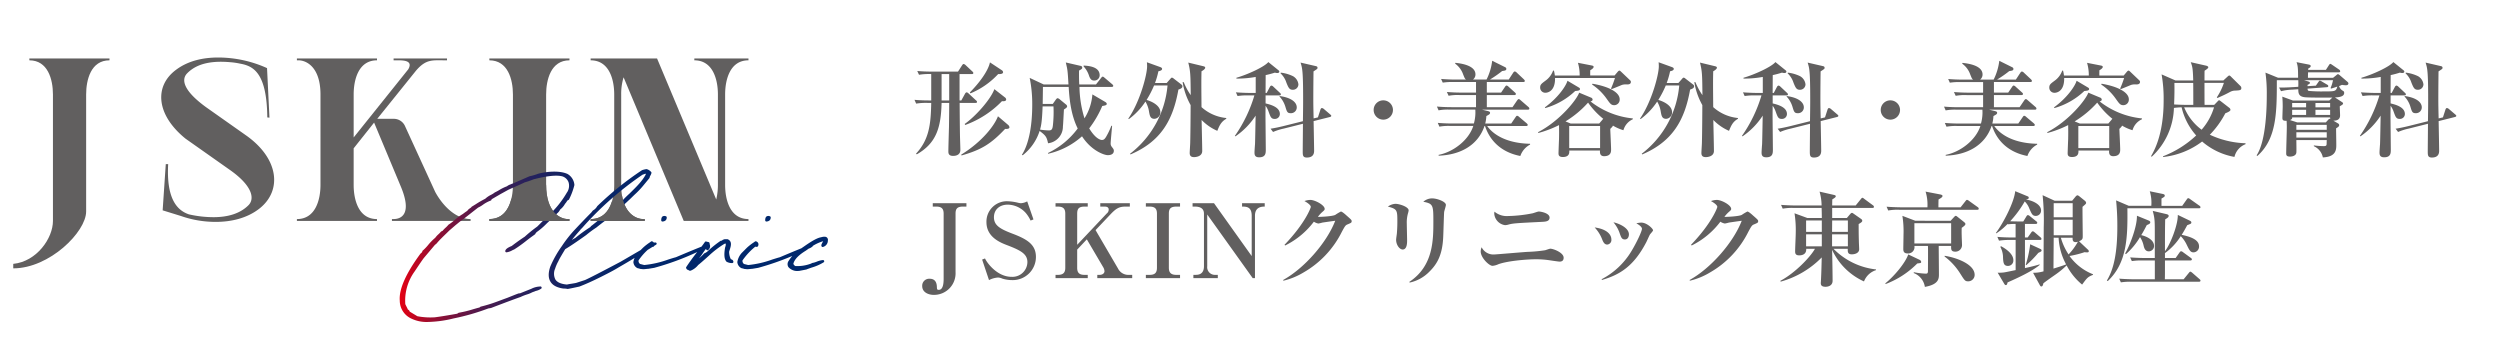 <svg xmlns="http://www.w3.org/2000/svg" xmlns:xlink="http://www.w3.org/1999/xlink" width="755" height="108" viewBox="0 0 755 108">
  <defs>
    <linearGradient id="linear-gradient" y1="0.5" x2="1" y2="0.5" gradientUnits="objectBoundingBox">
      <stop offset="0" stop-color="#e60012"/>
      <stop offset="0.03" stop-color="#c6051e"/>
      <stop offset="0.074" stop-color="#9c0c2e"/>
      <stop offset="0.124" stop-color="#77133d"/>
      <stop offset="0.178" stop-color="#56184a"/>
      <stop offset="0.238" stop-color="#3b1d54"/>
      <stop offset="0.306" stop-color="#25215d"/>
      <stop offset="0.385" stop-color="#142463"/>
      <stop offset="0.482" stop-color="#082668"/>
      <stop offset="0.62" stop-color="#01276b"/>
      <stop offset="1" stop-color="#00286c"/>
    </linearGradient>
  </defs>
  <g id="logo_header" transform="translate(-1123 -628)">
    <rect id="長方形_9" data-name="長方形 9" width="755" height="108" transform="translate(1123 628)" fill="#fff" opacity="0"/>
    <path id="パス_1053" data-name="パス 1053" d="M20.057-14.229c0-.217-.124-.31-.31-.465l-2.232-2.077a.985.985,0,0,0-.589-.341c-.186,0-.372.217-.465.372l-1.147,2.077h-.527V-22.63h3.689c.217,0,.465-.031.465-.31,0-.186-.093-.31-.31-.5l-2.046-1.922a1.135,1.135,0,0,0-.558-.31c-.217,0-.372.248-.465.372l-1.24,1.922H6.448c-.341,0-2.542,0-4.433-.186l.527,1.147a18.7,18.7,0,0,1,3.689-.217v7.967h-.62c-.341,0-2.542,0-4.433-.186l.5,1.147a18.438,18.438,0,0,1,3.379-.217H6.231C6.107-7.564,5.642-2.883,1.643,1.4l.217.217c5.952-3.379,7.316-8.153,7.5-15.531h2.294v.155c0,2.2-.031,4.712-.062,7.068-.031,1.054-.186,6.231-.186,7.409,0,.434,0,1.364,1.395,1.364.372,0,2.232,0,2.232-1.829,0-.62-.124-3.813-.124-4.526-.031-1.364-.093-8.091-.093-9.641h4.774C19.809-13.919,20.057-13.95,20.057-14.229Zm-8.4-.434H9.362V-22.63h2.294Zm16.275-8.525a.783.783,0,0,0-.31-.558l-3.658-2.418c-.589,2.852-3.689,6.7-6.076,9.083l.186.279a23.871,23.871,0,0,0,8.37-5.828C26.97-22.6,27.931-22.63,27.931-23.188Zm.93,8.277a.809.809,0,0,0-.341-.651L25.3-18.073C24.18-15,19.685-9.92,16.337-7.564l.155.31a29.3,29.3,0,0,0,11.1-7.192C28.768-14.322,28.861-14.787,28.861-14.911Zm.992,8.339a1.077,1.077,0,0,0-.372-.682l-3.1-2.635c-.992,2.7-4.681,7.626-11.1,11.594l.093.248c6.138-1.736,8.99-3.6,13.175-8.029C28.954-6.045,29.853-6.014,29.853-6.572ZM57.1-22.258c0-2.635-3.379-2.852-4.836-2.945l-.031.248a7.517,7.517,0,0,1,1.705,2.976c.31.775.651,1.3,1.457,1.3A1.6,1.6,0,0,0,57.1-22.258ZM61.38.527c0-.4-.155-.589-.682-1.271a1.531,1.531,0,0,1-.279-.961c0-.589.372-4.433.434-5.27l-.217-.062a21.783,21.783,0,0,1-1.519,3.224c-.434.744-.744,1.085-1.333,1.085-.434,0-1.953-.372-3.844-3.5a30.771,30.771,0,0,0,3.937-6.758c.9-.155,1.364-.248,1.364-.651,0-.279-.31-.5-.527-.62L54.9-16.492a15.606,15.606,0,0,1-2.387,7.223A33.716,33.716,0,0,1,51-18.755h9.734c.186,0,.465-.031.465-.341,0-.186-.155-.31-.31-.465L58.59-21.514c-.155-.124-.372-.341-.558-.341s-.31.155-.5.4L55.986-19.5H50.933c-.031-.713-.093-1.612-.062-4.185.868-.5.961-.558.961-.9,0-.4-.341-.5-.651-.558l-4.309-.992c.527,2.232.558,2.325.806,6.634h-7.5L35.96-21.483a39.116,39.116,0,0,1,.775,8.184c0,5.952-.93,11.687-3.131,15.066l.248.124a15.28,15.28,0,0,0,5.115-7.347c1.8,1.364,2.139,1.767,2.542,3.72a4.993,4.993,0,0,0,2.635-1.116A5.033,5.033,0,0,0,46-6.82c.093-.713.248-4.309.31-5.115.868-.527.961-.744.961-.93A.745.745,0,0,0,47-13.392L45.043-15a1.33,1.33,0,0,0-.651-.341c-.186,0-.4.248-.558.465l-.9,1.271H39.9c0-.744.062-4.34.062-5.146H47.74c.248,4.309.806,8.649,2.728,12.555a24.144,24.144,0,0,1-8.99,7.409l.062.217a22.98,22.98,0,0,0,10.23-5.27c2.821,4.371,6.727,5.7,7.781,5.7C59.83,1.86,61.38,1.86,61.38.527ZM43.152-12.865A36.415,36.415,0,0,1,43-7.378c-.124,1.426-.4,1.767-1.271,1.767a21.974,21.974,0,0,1-2.635-.248c.341-1.24.589-2.294.775-7.006ZM95.325-9.114v-.248a13.093,13.093,0,0,1-7.471-3.286c-.062-7.657-.062-7.843,0-10.819.5-.279,1.116-.713,1.116-1.085,0-.279-.279-.372-.5-.434L83.855-26.1c.682,2.666.682,3.844.744,9.827a19.66,19.66,0,0,1-2.108-3.906l-.341-.031a20.811,20.811,0,0,0,2.418,6.944c0,.9-.031,7.781-.124,11.377,0,.434-.155,2.6-.155,3.1,0,.9.465,1.24,1.333,1.24.465,0,2.449-.155,2.449-1.86,0-1.333-.155-7.874-.186-9.362a14.89,14.89,0,0,0,4.743,3.286C93.217-6.944,93.744-8.246,95.325-9.114ZM82.088-18.941c0-.279-.124-.4-.372-.589L79.422-21.3a.832.832,0,0,0-.5-.248c-.155,0-.248.093-.434.31l-1.147,1.3H73.811a23.843,23.843,0,0,0,1.023-3.534c.558-.124,1.116-.279,1.116-.744,0-.279-.31-.434-.558-.527L71.362-26.2c.031.341.062.713.062,1.24,0,2.48-2.108,10.6-5.673,15.779l.155.155a20.5,20.5,0,0,0,5.022-5.3,8.318,8.318,0,0,1,1.054,2.883c.248,1.426.4,2.325,1.674,2.325a1.924,1.924,0,0,0,1.767-2.015c0-1.767-2.046-3.069-4.154-3.689a30.754,30.754,0,0,0,2.263-4.371h4.061A29.165,29.165,0,0,1,66.278,1.426l.124.217C75.733-2.325,79.267-8.9,80.879-17.949,81.406-18.135,82.088-18.352,82.088-18.941Zm34.534,6.386c0-1.612-1.736-2.976-5.177-3.441l-.031.155a7.825,7.825,0,0,1,1.767,3.069c.434,1.457.589,1.953,1.55,1.953A1.751,1.751,0,0,0,116.622-12.555Zm-4.8-3.968c0-.186-.186-.341-.31-.465l-1.953-1.829a1.094,1.094,0,0,0-.558-.341c-.217,0-.4.217-.5.4l-.961,1.829H107.2l.031-5.394a26.627,26.627,0,0,0,2.79-.744,2.665,2.665,0,0,0,.744.124c.434,0,.589-.248.589-.434a.528.528,0,0,0-.248-.4l-3.069-2.48c-1.178,1.457-6.293,3.782-9.641,4.743v.248a31.053,31.053,0,0,0,5.828-.5v4.836h-1.581c-.341,0-2.542-.031-4.4-.186l.5,1.116a18.982,18.982,0,0,1,3.348-.186h1.736a42.211,42.211,0,0,1-5.89,12.214l.155.155a22.139,22.139,0,0,0,6.107-6.262c-.031,1.24-.124,7.285-.186,8.649-.031.341-.155,2.077-.155,2.449,0,.651.062,1.488,1.395,1.488,2.015,0,2.015-1.3,2.015-2.356,0-.62-.093-9.114-.093-10.695,0-.372.031-2.108.031-2.511a6.722,6.722,0,0,1,.93,1.829c.589,1.612.775,2.139,1.829,2.139a1.483,1.483,0,0,0,1.55-1.488c0-2.139-2.945-2.852-4.309-3.193v-2.418h4.154C111.569-16.182,111.817-16.244,111.817-16.523Zm5.3-2.976a3.241,3.241,0,0,0-1.612-2.48,11.612,11.612,0,0,0-3.72-1.085l-.062.217a6.58,6.58,0,0,1,1.767,2.821c.62,1.519.9,2.139,1.922,2.139A1.657,1.657,0,0,0,117.118-19.5Zm9.92,9.486c0-.186-.155-.279-.4-.5l-1.922-1.643a1.16,1.16,0,0,0-.5-.217c-.248,0-.4.31-.465.527l-.744,2.294-1.3.31c-.062-2.7-.093-4-.093-5.828,0-.279,0-3.317.062-8.37,1.147-.744,1.209-.775,1.209-1.085,0-.372-.279-.465-.589-.527L117.769-26.1c.527,1.7.775,2.449.775,11.222,0,2.17-.031,4.309-.062,6.479l-5.456,1.364c-1.333.341-3.007.713-4.309.9l.744.992a17,17,0,0,1,3.224-1.023l5.8-1.457c0,1.7-.062,7.13-.062,8.308,0,1.147,0,1.891,1.24,1.891,1.922,0,2.2-1.178,2.2-2.046,0-.806-.124-7.471-.155-8.959l4.929-1.24C126.914-9.734,127.038-9.858,127.038-10.013Zm18.631-1.767a2.911,2.911,0,0,0-2.914-2.914,2.891,2.891,0,0,0-2.914,2.914,2.911,2.911,0,0,0,2.914,2.914A2.911,2.911,0,0,0,145.669-11.78ZM187.085-1.333v-.248c-7.533-.155-11.346-3.069-12.958-5.363h11.749c.186,0,.5-.031.5-.341,0-.186-.217-.372-.341-.5L183.768-9.7a1.183,1.183,0,0,0-.589-.341c-.186,0-.31.186-.465.4l-1.333,1.953h-7.843a11.409,11.409,0,0,0,.341-2.263c.806-.434,1.116-.589,1.116-.992,0-.248-.155-.372-.62-.5l-1.8-.434H186.4c.155,0,.465-.031.465-.341a.724.724,0,0,0-.31-.5l-2.325-2.015c-.186-.155-.372-.341-.558-.341s-.341.186-.5.4l-1.4,2.046h-7.75v-3.658h8.308c.155,0,.465-.031.465-.341,0-.217-.186-.341-.31-.465l-1.953-1.767a1.006,1.006,0,0,0-.558-.31c-.186,0-.31.186-.465.4l-1.178,1.736h-4.309v-3.193h10.974c.186,0,.5-.031.5-.341,0-.186-.217-.4-.31-.5l-2.139-2.015a1.032,1.032,0,0,0-.589-.341c-.155,0-.372.217-.465.372l-1.364,2.077h-5.673a35.007,35.007,0,0,0,3.689-2.573c.837-.124,1.271-.155,1.271-.682a.622.622,0,0,0-.4-.5l-3.875-1.922a17.189,17.189,0,0,1-1.705,5.673h-4.092a1.918,1.918,0,0,0,.744-1.55c0-2.821-4.65-3.348-6.076-3.5l-.062.248a6.706,6.706,0,0,1,2.418,3.255c.465,1.147.5,1.271.868,1.55H164.61c-1.457,0-2.945-.062-4.4-.186l.5,1.116a18.784,18.784,0,0,1,3.348-.186h6.7v3.193h-4.371c-1.488,0-2.976-.062-4.433-.186l.527,1.147a14.612,14.612,0,0,1,3.348-.217h4.929v3.658h-7.409c-1.457,0-2.945-.062-4.4-.186l.5,1.147a14.822,14.822,0,0,1,3.348-.217h7.75a12.516,12.516,0,0,1-.434,4.185h-6.51c-1.457,0-2.945-.062-4.4-.186l.5,1.147a14.822,14.822,0,0,1,3.348-.217h6.882C168.578-2.7,163.928.9,159.464,1.767v.248c6.355-.217,11.811-2.976,13.857-8.959h.155c1.612,4.867,5.363,8.029,10.664,9.052A6.148,6.148,0,0,1,187.085-1.333ZM208.227-.279H198.9V-6.944h9.331Zm9.889-8.711v-.248a24.607,24.607,0,0,1-12.8-5.146c.248-.031.651-.155.651-.558a.7.7,0,0,0-.5-.589L201.9-17.019c-.62,1.984-5.766,8.494-12.4,11.935l.062.248a32.033,32.033,0,0,0,6.262-2.387c.031,2.015.031,2.356,0,4.216-.031.651-.155,3.937-.155,4.247,0,.434,0,1.178,1.3,1.178,2.046,0,1.984-1.333,1.953-1.953H208.2c-.031.5-.124,1.705,1.24,1.705,2.108,0,2.108-1.426,2.108-2.015,0-.868-.217-5.239-.248-6.231.434-.434.713-.682.806-.992a13.85,13.85,0,0,0,3.162,1.395A5.192,5.192,0,0,1,218.116-8.99Zm-8.928-.124a1.4,1.4,0,0,0-.279.31l-.961,1.116h-8.587l-1.581-.651a30.185,30.185,0,0,0,6.82-5.673A23.465,23.465,0,0,0,209.188-9.114Zm4.96-5.89c0-2.17-3.441-3.906-8.246-4.712l-.093.248a16.735,16.735,0,0,1,4.5,4.433c.992,1.395,1.3,1.8,2.2,1.8A1.668,1.668,0,0,0,214.148-15Zm3.379-5.27a.653.653,0,0,0-.155-.4l-2.728-2.6c-.341-.31-.4-.4-.62-.4-.124,0-.341.186-.465.341L212.6-22.2h-7.347c-.031-.31,0-1.364,0-1.581.248-.155,1.023-.589,1.023-1.023,0-.248-.217-.341-.465-.4l-4.278-.837a13.207,13.207,0,0,1,.527,3.844h-7.5a10.036,10.036,0,0,0-.279-1.488h-.248a6.324,6.324,0,0,1-2.325,3.069c-1.209.9-1.581,1.178-1.581,2.046a1.552,1.552,0,0,0,1.612,1.581c.124,0,2.976,0,2.883-4.464h18.1a30.71,30.71,0,0,1-1.178,3.162l.155.217c1.674-.682,2.232-.9,3.1-1.271a4.066,4.066,0,0,1,1.581-.155C216.69-19.5,217.527-19.5,217.527-20.274Zm-15.376,2.139c0-.155-.093-.279-.279-.4l-3.5-2.077c-.341,1.364-2.666,5.022-6.82,8.029l.124.217a21.689,21.689,0,0,0,9.021-5.146C201.686-17.608,202.151-17.67,202.151-18.135ZM249.86-9.114v-.248a13.093,13.093,0,0,1-7.471-3.286c-.062-7.657-.062-7.843,0-10.819.5-.279,1.116-.713,1.116-1.085,0-.279-.279-.372-.5-.434L238.39-26.1c.682,2.666.682,3.844.744,9.827a19.659,19.659,0,0,1-2.108-3.906l-.341-.031a20.811,20.811,0,0,0,2.418,6.944c0,.9-.031,7.781-.124,11.377,0,.434-.155,2.6-.155,3.1,0,.9.465,1.24,1.333,1.24.465,0,2.449-.155,2.449-1.86,0-1.333-.155-7.874-.186-9.362a14.89,14.89,0,0,0,4.743,3.286C247.752-6.944,248.279-8.246,249.86-9.114Zm-13.237-9.827c0-.279-.124-.4-.372-.589L233.957-21.3a.832.832,0,0,0-.5-.248c-.155,0-.248.093-.434.31l-1.147,1.3h-3.534a23.842,23.842,0,0,0,1.023-3.534c.558-.124,1.116-.279,1.116-.744,0-.279-.31-.434-.558-.527L225.9-26.2c.031.341.062.713.062,1.24,0,2.48-2.108,10.6-5.673,15.779l.155.155a20.5,20.5,0,0,0,5.022-5.3,8.318,8.318,0,0,1,1.054,2.883c.248,1.426.4,2.325,1.674,2.325a1.924,1.924,0,0,0,1.767-2.015c0-1.767-2.046-3.069-4.154-3.689a30.755,30.755,0,0,0,2.263-4.371h4.061A29.164,29.164,0,0,1,220.813,1.426l.124.217C230.268-2.325,233.8-8.9,235.414-17.949,235.941-18.135,236.623-18.352,236.623-18.941Zm33.139,6.386c0-1.612-1.736-2.976-5.177-3.441l-.031.155a7.824,7.824,0,0,1,1.767,3.069c.434,1.457.589,1.953,1.55,1.953A1.751,1.751,0,0,0,269.762-12.555Zm-4.8-3.968c0-.186-.186-.341-.31-.465l-1.953-1.829a1.094,1.094,0,0,0-.558-.341c-.217,0-.4.217-.5.4l-.961,1.829h-.341l.031-5.394a26.628,26.628,0,0,0,2.79-.744,2.665,2.665,0,0,0,.744.124c.434,0,.589-.248.589-.434a.528.528,0,0,0-.248-.4l-3.069-2.48c-1.178,1.457-6.293,3.782-9.641,4.743v.248a31.053,31.053,0,0,0,5.828-.5v4.836h-1.581c-.341,0-2.542-.031-4.4-.186l.5,1.116a18.982,18.982,0,0,1,3.348-.186h1.736a42.211,42.211,0,0,1-5.89,12.214l.155.155a22.139,22.139,0,0,0,6.107-6.262c-.031,1.24-.124,7.285-.186,8.649-.031.341-.155,2.077-.155,2.449,0,.651.062,1.488,1.4,1.488,2.015,0,2.015-1.3,2.015-2.356,0-.62-.093-9.114-.093-10.695,0-.372.031-2.108.031-2.511a6.724,6.724,0,0,1,.93,1.829c.589,1.612.775,2.139,1.829,2.139a1.483,1.483,0,0,0,1.55-1.488c0-2.139-2.945-2.852-4.309-3.193v-2.418h4.154C264.709-16.182,264.957-16.244,264.957-16.523Zm5.3-2.976a3.241,3.241,0,0,0-1.612-2.48,11.612,11.612,0,0,0-3.72-1.085l-.062.217a6.579,6.579,0,0,1,1.767,2.821c.62,1.519.9,2.139,1.922,2.139A1.657,1.657,0,0,0,270.258-19.5Zm9.92,9.486c0-.186-.155-.279-.4-.5l-1.922-1.643a1.16,1.16,0,0,0-.5-.217c-.248,0-.4.31-.465.527l-.744,2.294-1.3.31c-.062-2.7-.093-4-.093-5.828,0-.279,0-3.317.062-8.37,1.147-.744,1.209-.775,1.209-1.085,0-.372-.279-.465-.589-.527L270.909-26.1c.527,1.7.775,2.449.775,11.222,0,2.17-.031,4.309-.062,6.479l-5.456,1.364c-1.333.341-3.007.713-4.309.9l.744.992a17,17,0,0,1,3.224-1.023l5.8-1.457c0,1.7-.062,7.13-.062,8.308,0,1.147,0,1.891,1.24,1.891,1.922,0,2.2-1.178,2.2-2.046,0-.806-.124-7.471-.155-8.959l4.929-1.24C280.054-9.734,280.178-9.858,280.178-10.013Zm18.631-1.767a2.911,2.911,0,0,0-2.914-2.914,2.891,2.891,0,0,0-2.914,2.914,2.911,2.911,0,0,0,2.914,2.914A2.911,2.911,0,0,0,298.809-11.78ZM340.225-1.333v-.248c-7.533-.155-11.346-3.069-12.958-5.363h11.749c.186,0,.5-.031.5-.341,0-.186-.217-.372-.341-.5L336.908-9.7a1.183,1.183,0,0,0-.589-.341c-.186,0-.31.186-.465.4l-1.333,1.953h-7.843a11.408,11.408,0,0,0,.341-2.263c.806-.434,1.116-.589,1.116-.992,0-.248-.155-.372-.62-.5l-1.8-.434h13.826c.155,0,.465-.031.465-.341a.724.724,0,0,0-.31-.5l-2.325-2.015c-.186-.155-.372-.341-.558-.341s-.341.186-.5.4l-1.395,2.046h-7.75v-3.658h8.308c.155,0,.465-.031.465-.341,0-.217-.186-.341-.31-.465l-1.953-1.767a1.006,1.006,0,0,0-.558-.31c-.186,0-.31.186-.465.4l-1.178,1.736h-4.309v-3.193h10.974c.186,0,.5-.031.5-.341,0-.186-.217-.4-.31-.5L336.2-23.064a1.032,1.032,0,0,0-.589-.341c-.155,0-.372.217-.465.372l-1.364,2.077H328.1a35.008,35.008,0,0,0,3.689-2.573c.837-.124,1.271-.155,1.271-.682a.622.622,0,0,0-.4-.5l-3.875-1.922a17.189,17.189,0,0,1-1.705,5.673h-4.092a1.918,1.918,0,0,0,.744-1.55c0-2.821-4.65-3.348-6.076-3.5l-.062.248a6.706,6.706,0,0,1,2.418,3.255c.465,1.147.5,1.271.868,1.55H317.75c-1.457,0-2.945-.062-4.4-.186l.5,1.116a18.784,18.784,0,0,1,3.348-.186h6.7v3.193h-4.371c-1.488,0-2.976-.062-4.433-.186l.527,1.147a14.612,14.612,0,0,1,3.348-.217h4.929v3.658h-7.409c-1.457,0-2.945-.062-4.4-.186l.5,1.147a14.822,14.822,0,0,1,3.348-.217h7.75a12.517,12.517,0,0,1-.434,4.185h-6.51c-1.457,0-2.945-.062-4.4-.186l.5,1.147a14.822,14.822,0,0,1,3.348-.217h6.882C321.718-2.7,317.068.9,312.6,1.767v.248c6.355-.217,11.811-2.976,13.857-8.959h.155c1.612,4.867,5.363,8.029,10.664,9.052A6.148,6.148,0,0,1,340.225-1.333ZM361.987-.279h-9.331V-6.944h9.331Zm9.889-8.711v-.248a24.607,24.607,0,0,1-12.8-5.146c.248-.031.651-.155.651-.558a.7.7,0,0,0-.5-.589l-3.565-1.488c-.62,1.984-5.766,8.494-12.4,11.935l.062.248a32.033,32.033,0,0,0,6.262-2.387c.031,2.015.031,2.356,0,4.216-.031.651-.155,3.937-.155,4.247,0,.434,0,1.178,1.3,1.178,2.046,0,1.984-1.333,1.953-1.953h9.269c-.031.5-.124,1.705,1.24,1.705C365.3,2.17,365.3.744,365.3.155c0-.868-.217-5.239-.248-6.231.434-.434.713-.682.806-.992a13.85,13.85,0,0,0,3.162,1.395A5.192,5.192,0,0,1,371.876-8.99Zm-8.928-.124a1.4,1.4,0,0,0-.279.31l-.961,1.116h-8.587l-1.581-.651a30.185,30.185,0,0,0,6.82-5.673A23.465,23.465,0,0,0,362.948-9.114Zm4.96-5.89c0-2.17-3.441-3.906-8.246-4.712l-.093.248a16.735,16.735,0,0,1,4.495,4.433c.992,1.395,1.3,1.8,2.2,1.8A1.668,1.668,0,0,0,367.908-15Zm3.379-5.27a.653.653,0,0,0-.155-.4l-2.728-2.6c-.341-.31-.4-.4-.62-.4-.124,0-.341.186-.465.341l-.961,1.147h-7.347c-.031-.31,0-1.364,0-1.581.248-.155,1.023-.589,1.023-1.023,0-.248-.217-.341-.465-.4l-4.278-.837a13.207,13.207,0,0,1,.527,3.844h-7.5a10.032,10.032,0,0,0-.279-1.488h-.248a6.324,6.324,0,0,1-2.325,3.069c-1.209.9-1.581,1.178-1.581,2.046a1.552,1.552,0,0,0,1.612,1.581c.124,0,2.976,0,2.883-4.464h18.1A30.71,30.71,0,0,1,365.3-18.29l.155.217c1.674-.682,2.232-.9,3.1-1.271a4.066,4.066,0,0,1,1.581-.155C370.45-19.5,371.287-19.5,371.287-20.274Zm-15.376,2.139c0-.155-.093-.279-.279-.4l-3.5-2.077c-.341,1.364-2.666,5.022-6.82,8.029l.124.217a21.689,21.689,0,0,0,9.021-5.146C355.446-17.608,355.911-17.67,355.911-18.135ZM403.155-1.457v-.279a27.551,27.551,0,0,1-10.788-2.573,27.319,27.319,0,0,0,4.681-6.479c.651-.248,1.55-.651,1.55-1.023a.842.842,0,0,0-.341-.62l-2.6-2.015c-.217-.155-.372-.279-.5-.279s-.279.186-.527.434l-.93.961h-2.914c-.031-.186-.031-4.991-.031-6.634h5.859a18.179,18.179,0,0,1-2.139,4.371l.186.186c1.922-.837,2.666-1.209,3.937-1.891a3.31,3.31,0,0,1,1.457-.341c1.271-.062,1.829-.093,1.829-.744a.84.84,0,0,0-.279-.651l-2.79-2.759c-.217-.217-.372-.4-.589-.4-.155,0-.31.155-.62.434l-1.147,1.054h-5.7c0-.992,0-2.728.031-2.945.558-.372,1.116-.713,1.116-1.054,0-.217-.372-.4-.651-.465l-4.65-1.054c.465,1.271.651,1.736.744,5.518h-5.363L377.8-22.537a42.063,42.063,0,0,1,.62,7.75c0,3.131-.186,10.943-3.813,16.957l.217.155a20.869,20.869,0,0,0,6.7-14.725,18.583,18.583,0,0,1,2.325-.186,19.233,19.233,0,0,0,4.4,8.494A30.885,30.885,0,0,1,378.231,2.2l.031.217a23.694,23.694,0,0,0,11.78-4.681,20.361,20.361,0,0,0,9.765,4.65A5.447,5.447,0,0,1,403.155-1.457ZM387.376-13.33h-1.984c-1.147,0-2.7-.062-3.813-.124.124-2.945.124-4.619.093-6.51h5.673C387.376-18.755,387.376-14.911,387.376-13.33Zm6.262.744a18.167,18.167,0,0,1-3.751,6.758,16,16,0,0,1-5.27-6.758Zm40.579-7.223c0-.217-.155-.372-.372-.558l-2.17-1.86c-.31-.248-.465-.372-.62-.372s-.279.124-.527.341l-.93.744H422c0-.4.031-1.643.031-1.643h9.238c.217,0,.465-.031.465-.341a.674.674,0,0,0-.341-.5l-2.046-1.4c-.248-.155-.434-.31-.558-.31-.186,0-.341.186-.465.4l-.9,1.4h-5.363c0-.155.031-.217.031-.4.31-.155.744-.4.744-.744,0-.31-.341-.4-.651-.465l-3.627-.713c.372,1.116.465,1.736.465,4.712h-6.045l-3.813-1.55a44.464,44.464,0,0,1,.4,6.758c0,2.728-.062,13.7-3.069,18.228l.217.186c5.859-5.177,5.89-13.144,5.89-22.878h6.479c.031.992.031,1.085,0,1.984l-1.4.093c-.217,0-2.635.186-4.4.124l.589,1.116a15.22,15.22,0,0,1,3.317-.465l1.891-.124c.031,1.116.031,2.232,2.077,2.418,1.24.124,6.6.124,8.215.093l-.093.093-.837.806H417.477l-3.224-1.178c.062.713.124,1.674.124,3.007,0,.465-.093,2.852-.093,3.41,0,.62.186.93,1.271.868.031.434.062,1.178.062,1.953,0,1.147-.186,6.7-.186,7.936,0,.465.124.93,1.147.93.775,0,1.8-.279,1.922-1.178.062-.465,0-3.193,0-3.813h9.176c0,.155-.031.9-.031,1.085,0,.682-.248.744-.992.744a24.219,24.219,0,0,1-2.883-.217l.031.248a4.71,4.71,0,0,1,2.7,3.379c4.061-.186,4.061-2.387,4.061-3.875,0-.682-.062-4.123-.062-4.9.9-.558.93-.713.93-.961,0-.31-.217-.465-.5-.62l-1.271-.744c1.147.031,2.046-.372,2.046-1.581,0-.4-.093-2.325-.093-2.759.992-.558.992-.651.992-.868,0-.186-.062-.217-.465-.5l-1.984-1.3c1.023-.062,2.79-.155,2.79-1.364,0-.465-.248-.589-.558-.744A2.5,2.5,0,0,1,431.4-19c.372-.155.527-.217.868-.372a7.968,7.968,0,0,0,1.178.124C433.752-19.251,434.217-19.344,434.217-19.809ZM428.7-10.292h-4.433v-1.55H428.7Zm.062,1.24a.584.584,0,0,0-.248-.062c-.124,0-.217.093-.5.4l-.62.682h-8.618l-2.2-.713c.682-.248.682-.558.651-.806H428.7A1.208,1.208,0,0,0,428.761-9.052Zm-7.316-1.24h-4.216v-1.55h4.216Zm7.254-2.294h-4.433v-1.3H428.7Zm-7.254,0h-4.216v-1.3h4.216ZM427.676-5.8H418.5V-7.285h9.176Zm0,2.356H418.5V-5.053h9.176Zm3.193-15.407c-.4,1.457-.651,1.457-4,1.457a42.719,42.719,0,0,1-4.65-.155c-.279-.155-.31-.31-.341-.682l5.828-.434c.186,0,.434-.062.434-.341,0-.186-.124-.31-.341-.434l-1.581-.93a1.828,1.828,0,0,0-.589-.279c-.186,0-.248.093-.465.4l-.775,1.116-2.511.155v-.4c.434-.186.713-.341.713-.589,0-.186-.093-.31-.5-.434l-1.24-.372h8.711a11,11,0,0,1-.713,2.325l.093.217C429.97-18.538,430.4-18.693,430.869-18.848Zm25.513,6.293c0-1.612-1.736-2.976-5.177-3.441l-.031.155a7.825,7.825,0,0,1,1.767,3.069c.434,1.457.589,1.953,1.55,1.953A1.751,1.751,0,0,0,456.382-12.555Zm-4.805-3.968c0-.186-.186-.341-.31-.465l-1.953-1.829a1.094,1.094,0,0,0-.558-.341c-.217,0-.4.217-.5.4l-.961,1.829h-.341l.031-5.394a26.628,26.628,0,0,0,2.79-.744,2.664,2.664,0,0,0,.744.124c.434,0,.589-.248.589-.434a.528.528,0,0,0-.248-.4l-3.069-2.48c-1.178,1.457-6.293,3.782-9.641,4.743v.248a31.053,31.053,0,0,0,5.828-.5v4.836H442.4c-.341,0-2.542-.031-4.4-.186l.5,1.116a18.983,18.983,0,0,1,3.348-.186h1.736a42.211,42.211,0,0,1-5.89,12.214l.155.155a22.139,22.139,0,0,0,6.107-6.262c-.031,1.24-.124,7.285-.186,8.649-.031.341-.155,2.077-.155,2.449,0,.651.062,1.488,1.395,1.488,2.015,0,2.015-1.3,2.015-2.356,0-.62-.093-9.114-.093-10.695,0-.372.031-2.108.031-2.511a6.722,6.722,0,0,1,.93,1.829c.589,1.612.775,2.139,1.829,2.139a1.483,1.483,0,0,0,1.55-1.488c0-2.139-2.945-2.852-4.309-3.193v-2.418h4.154C451.329-16.182,451.577-16.244,451.577-16.523Zm5.3-2.976a3.241,3.241,0,0,0-1.612-2.48,11.613,11.613,0,0,0-3.72-1.085l-.062.217a6.58,6.58,0,0,1,1.767,2.821c.62,1.519.9,2.139,1.922,2.139A1.657,1.657,0,0,0,456.878-19.5Zm9.92,9.486c0-.186-.155-.279-.4-.5l-1.922-1.643a1.16,1.16,0,0,0-.5-.217c-.248,0-.4.31-.465.527l-.744,2.294-1.3.31c-.062-2.7-.093-4-.093-5.828,0-.279,0-3.317.062-8.37,1.147-.744,1.209-.775,1.209-1.085,0-.372-.279-.465-.589-.527L457.529-26.1c.527,1.7.775,2.449.775,11.222,0,2.17-.031,4.309-.062,6.479l-5.456,1.364c-1.333.341-3.007.713-4.309.9l.744.992a17,17,0,0,1,3.224-1.023l5.8-1.457c0,1.7-.062,7.13-.062,8.308,0,1.147,0,1.891,1.24,1.891,1.922,0,2.2-1.178,2.2-2.046,0-.806-.124-7.471-.155-8.959l4.929-1.24C466.674-9.734,466.8-9.858,466.8-10.013Z" transform="translate(1398 673)" fill="#615f5f"/>
    <path id="パス_1052" data-name="パス 1052" d="M24.862-21.607V-22.63H14.694v1.023h1.085c1.674,0,2.2.744,2.2,2.139V.248c0,1.612-.279,3.286-1.457,3.286-.558,0-.558-.217-.589-.93C15.9,1.271,15.345.186,13.8.186a2.106,2.106,0,0,0-2.294,2.2c0,2.077,2.2,2.666,3.41,2.666A6.511,6.511,0,0,0,21.576-1.8v-17.67c0-1.3.341-2.139,2.232-2.139ZM45.849-6.417c0-3.751-2.7-5.363-7.13-7.037-3.751-1.426-5.549-2.511-5.549-4.929,0-2.294,1.674-3.813,4.185-3.813a7.436,7.436,0,0,1,5.425,2.511,10.24,10.24,0,0,1,1.457,2.294l.868-.341-1.891-5.456a4.52,4.52,0,0,1-1.922.558,4.808,4.808,0,0,1-.775-.124,15.017,15.017,0,0,0-3.131-.465,6.154,6.154,0,0,0-6.479,6.293c0,4.588,4.278,6.231,6.417,7.037,3.937,1.519,5.952,2.6,5.952,5.053A4.524,4.524,0,0,1,38.5-.4c-4.34,0-7.409-4.185-8.029-5.549l-.868.341,2.077,6.2A6.79,6.79,0,0,1,34.41-.186a3.28,3.28,0,0,1,1.24.31,9.973,9.973,0,0,0,2.976.465A6.99,6.99,0,0,0,45.849-6.417ZM74.927,0V-.992H73.873a3.464,3.464,0,0,1-3.255-1.953L63.86-14.508l4.4-4.65c1.643-1.736,2.573-2.449,4.588-2.449h1.364V-22.63H65.286v1.023h1.333c.806,0,1.209.31,1.209.9a1.475,1.475,0,0,1-.589,1.178l-8.928,9.455v-9.393c0-1.488.5-2.139,2.2-2.139H61.5V-22.63H51.77v1.023h.713c1.705,0,2.232.744,2.232,2.139V-3.131c0,1.488-.651,2.139-2.232,2.139H51.77V0H61.5V-.992h-.992c-1.643,0-2.2-.713-2.2-2.139V-8.618l2.914-3.1,4.991,8.494a2.529,2.529,0,0,1,.341,1.147c0,.589-.589,1.085-1.457,1.085h-.713V0ZM89.373,0V-.992H88.226c-1.581,0-2.232-.682-2.232-2.139V-19.468c0-1.271.341-2.139,2.232-2.139h1.147V-22.63H79.05v1.023H80.2c1.705,0,2.2.775,2.2,2.139V-3.131c0,1.488-.62,2.139-2.2,2.139H79.05V0ZM112,0V-18.848c0-2.759,2.17-2.759,2.945-2.759V-22.63H108.1v1.023c1.271,0,2.914,0,2.914,2.759V-6.665L99.634-22.63H93.155v1.023h.651c.868,0,2.79.093,2.79,2.139V-3.6c0,1.674-.775,2.6-2.418,2.6H93.4V0h7.378V-.992h-.806a2.319,2.319,0,0,1-2.387-2.6V-19.22L111.321,0Zm29.2-17.236c0-.31-.155-.465-1.612-1.736-.4-.372-1.3-1.147-1.643-1.147a15.453,15.453,0,0,0-1.705,1.023c-.961.465-4.681.62-5.239.589a9.9,9.9,0,0,1,1.147-1.3c.806-.713.9-.775.9-1.116,0-1.147-2.945-2.7-4.309-2.7a5.577,5.577,0,0,0-1.8.341c.4.217,1.922,1.085,1.922,1.767,0,.279-1.705,4.96-7.936,11.439l.186.217a24.369,24.369,0,0,0,8.68-7.192,3.356,3.356,0,0,0,1.364.558,10.985,10.985,0,0,0,1.178-.279c.124-.031,3.162-.465,3.906-.558C133.672-10.664,126.821-2.914,120.5.558l.093.217A21.278,21.278,0,0,0,126.7-1.736a29.019,29.019,0,0,0,11.532-12.245c1.054-1.953,1.147-2.015,1.829-2.294C141.081-16.709,141.205-16.771,141.205-17.236Zm28.458-4.9c0-.961-2.635-1.953-4.185-1.953a4,4,0,0,0-2.635,1.023c2.945.558,3.038,1.023,3.038,5.8,0,5.8,0,13.609-7.285,18.414l.155.186a11.735,11.735,0,0,0,5.921-3.286c2.542-2.48,3.968-5.363,4.185-10.54.062-1.178.217-6.882.279-7.471C169.167-20.274,169.663-21.762,169.663-22.134ZM158.41-20.46c0-1.085-2.79-1.984-4-1.984a4.23,4.23,0,0,0-2.263.837C155-20.863,155-20.522,155-16.926c0,1.519-.093,2.852-.155,3.534-.031.248-.217,1.488-.217,1.8,0,1.581,1.054,2.945,1.984,2.945,1.333,0,1.333-2.077,1.333-2.7,0-.744-.093-4.278-.093-5.084a10.145,10.145,0,0,1,.4-3.286A3.91,3.91,0,0,0,158.41-20.46Zm42.563,2.17c0-1.333-2.573-1.829-3.286-1.829-.279,0-1.519.465-1.8.527a41.491,41.491,0,0,1-7.5.837,5.712,5.712,0,0,1-4.061-1.333,4.661,4.661,0,0,0-.062.62A3.79,3.79,0,0,0,187.55-16a4.7,4.7,0,0,0,1.147-.217c1.364-.341,2.2-.4,9.827-.775C199.733-17.05,200.973-17.112,200.973-18.29ZM205.22-6.169c0-1.55-3.131-2.728-4.03-2.728-.217,0-1.3.4-1.55.465a43.583,43.583,0,0,1-5.394.5c-1.55.093-9.424.775-9.858.775a3.978,3.978,0,0,1-3.937-2.17,3.361,3.361,0,0,0-.279,1.271c0,1.891,2.542,4.34,3.565,4.34a5.324,5.324,0,0,0,1.8-.5C188.6-5.3,194.525-5.7,196.788-5.7a27.681,27.681,0,0,1,4.247.31c.4.062,2.666.4,2.945.4C204.817-4.991,205.22-5.394,205.22-6.169Zm19.716-7.037c0-2.046-3.131-3.348-4.681-3.658a9.981,9.981,0,0,1,1.922,3.41c.434,1.209.62,1.767,1.55,1.767C224.688-11.687,224.936-12.648,224.936-13.206Zm7.285-1.24c0-.5-1.891-2.325-3.534-2.325a6.606,6.606,0,0,0-1.519.217c1.054.558,1.705,1.178,1.705,1.643,0,.713-1.55,4.061-3.162,6.727A22.767,22.767,0,0,1,216.721.31l.031.248c5.611-1.612,9.734-4.309,13.454-11.47.155-.31.868-1.891,1.054-2.232C231.384-13.361,232.221-14.2,232.221-14.446Zm-12.586,2.759c0-1.364-1.178-3.1-5.053-3.627a11.014,11.014,0,0,1,2.232,3.5c.31.806.682,1.674,1.581,1.674A1.379,1.379,0,0,0,219.635-11.687Zm44.33-5.549c0-.31-.155-.465-1.612-1.736-.4-.372-1.3-1.147-1.643-1.147a15.454,15.454,0,0,0-1.705,1.023c-.961.465-4.681.62-5.239.589a9.9,9.9,0,0,1,1.147-1.3c.806-.713.9-.775.9-1.116,0-1.147-2.945-2.7-4.309-2.7a5.577,5.577,0,0,0-1.8.341c.4.217,1.922,1.085,1.922,1.767,0,.279-1.705,4.96-7.936,11.439l.186.217a24.369,24.369,0,0,0,8.68-7.192,3.356,3.356,0,0,0,1.364.558,10.985,10.985,0,0,0,1.178-.279c.124-.031,3.162-.465,3.906-.558-2.573,6.665-9.424,14.415-15.748,17.887l.093.217a21.278,21.278,0,0,0,6.107-2.511,29.019,29.019,0,0,0,11.532-12.245c1.054-1.953,1.147-2.015,1.829-2.294C263.841-16.709,263.965-16.771,263.965-17.236ZM299.553-2.418v-.217a21.222,21.222,0,0,1-12.834-6.231h4.309c-.031.9-.031,1.674,1.209,1.674.992,0,2.232-.4,2.232-1.55,0-.341-.093-2.046-.093-2.449-.062-2.139-.062-3.906-.062-5.146.992-.558,1.085-.775,1.085-.992,0-.279-.186-.434-.4-.589l-2.17-1.519c-.186-.124-.372-.279-.527-.279-.217,0-.341.155-.5.31l-1.054,1.24h-4.433V-21.2h12.121c.217,0,.5-.031.5-.341a.667.667,0,0,0-.31-.465l-2.6-1.922c-.248-.186-.4-.341-.558-.341s-.248.093-.5.4l-1.55,1.922h-7.1c0-.248.031-1.674.031-1.829.961-.589,1.054-.744,1.054-.961,0-.186-.155-.31-.558-.4l-4.34-.992a15.872,15.872,0,0,1,.62,4.185H275.28c-.341,0-2.511-.031-4.4-.186l.5,1.147a15.581,15.581,0,0,1,3.348-.217h8.4c.031.744.062,2.356.062,3.038h-4.371l-3.875-1.426a32.707,32.707,0,0,1,.372,5.828c0,.9-.186,4.774-.186,5.642,0,.465,0,1.24,1.209,1.24.868,0,2.232-.279,2.139-1.984h2.635c-1.333,2.418-5.983,7.316-10.447,9.672l.093.248a27.708,27.708,0,0,0,12.4-7.316c-.031,1.116-.093,4.681-.248,7.223,0,.186-.031.341-.031.434,0,.465,0,1.209,1.457,1.209.341,0,2.108-.093,2.108-1.829,0-1.674-.093-7.378-.155-9.331A19.454,19.454,0,0,0,295.926.992,5.75,5.75,0,0,1,299.553-2.418Zm-8.494-11.563h-4.774l.031-3.441h4.743ZM283.185-9.61h-4.743v-3.627h4.743Zm7.874,0h-4.774v-3.627h4.774Zm-7.874-4.371h-4.743v-3.441h4.743Zm43.369-2.387c0-.248-.31-.5-.465-.62l-1.984-1.581c-.279-.217-.372-.248-.465-.248-.155,0-.248.093-.465.31l-1.085,1.178H311.426l-3.906-1.488a29.871,29.871,0,0,1,.341,5.735c0,.62-.062,3.6-.062,4.278,0,.4,0,1.333,1.24,1.333a1.909,1.909,0,0,0,2.108-2.263h4.092c.062,1.085,0,6.386,0,7.6,0,.651-.217.775-.62.775a21.521,21.521,0,0,1-3.627-.434l-.062.248a5.309,5.309,0,0,1,3.379,4.185c4.247-.744,4.247-2.542,4.247-3.844,0-1.209-.062-7.192-.062-8.525h3.751C322.214-8.711,322.214-8,323.485-8a1.986,1.986,0,0,0,2.046-1.984c0-.372-.093-2.325-.093-2.759-.031-.806-.031-1.8,0-2.449C326.151-15.717,326.554-16,326.554-16.368Zm-4.309,5.89h-11.1v-6.107h11.1Zm8.339-10.509a.662.662,0,0,0-.31-.465l-2.6-1.86a1.8,1.8,0,0,0-.62-.341c-.186,0-.372.248-.465.372L325.1-21.39h-6.7c0-.434,0-.744.031-2.356.713-.434,1.209-.713,1.209-1.085,0-.248-.372-.372-.62-.434l-4.495-.868a13.474,13.474,0,0,1,.558,4.743h-7.936c-.341,0-2.511-.031-4.4-.186l.5,1.147a15.581,15.581,0,0,1,3.348-.217h23.529C330.336-20.646,330.584-20.677,330.584-20.987Zm-1.24,20c0-3.193-5.425-5.208-9.052-5.766l-.031.217A18.98,18.98,0,0,1,325-1.364C326.337.744,326.461.961,327.422.961A1.946,1.946,0,0,0,329.344-.992ZM313.193-4.929a.816.816,0,0,0-.434-.589l-3.472-1.643c-.837,2.511-4.216,6.572-6.944,8.742l.155.186a26.693,26.693,0,0,0,9.517-6.2C313.069-4.557,313.193-4.557,313.193-4.929Zm45.756-8.029h-5.735v-4.681h5.735ZM365.087-.992v-.186a15.789,15.789,0,0,1-7.1-5.518,29.661,29.661,0,0,0,4.557-1.147,6.053,6.053,0,0,0,.713.062c.279,0,.558-.031.558-.372a.692.692,0,0,0-.31-.5l-2.635-2.48c1.116-.5,1.116-.775,1.116-1.674,0-1.24-.093-7.347-.062-8.742.868-.744,1.085-.9,1.085-1.209a1.02,1.02,0,0,0-.31-.558l-1.736-1.4a1.357,1.357,0,0,0-.589-.31,1.108,1.108,0,0,0-.527.372l-1.054,1.271h-5.3l-3.627-1.674a72,72,0,0,1,.341,9.7c0,1.643-.062,10.943-.062,13.3a10.492,10.492,0,0,1-3.162.434l1.984,3.627c.248.465.341.5.558.5.4,0,.527-.713.558-.93.589-.5,2.449-1.8,3.689-2.666a26.12,26.12,0,0,0,3.348-2.759,18.432,18.432,0,0,0,4.681,5.8C363.32-.124,363.506-.372,365.087-.992Zm-8.122-3.162c-1.085.434-2.542.868-3.813,1.271,0-1.457.062-8,.062-9.331H354.7A18.8,18.8,0,0,0,356.965-4.154Zm1.984-14.229h-5.735V-22.63h5.735Zm1.581,7.378a18.777,18.777,0,0,1-2.821,3.844,17.674,17.674,0,0,1-2.325-5.053h3.534c0,.651,0,1.333.961,1.333A1.73,1.73,0,0,0,360.53-11.005Zm-11.005-.837a.682.682,0,0,0-.31-.5l-1.736-1.488c-.31-.248-.434-.31-.558-.31-.186,0-.31.093-.5.372l-1.054,1.488h-.837v-4.092h3.255c.217,0,.465-.062.465-.341,0-.186-.093-.31-.31-.465l-1.922-1.55a1.087,1.087,0,0,0-.589-.31c-.186,0-.341.186-.465.4l-.93,1.519H342.8c-.434,0-2.294-.031-2.728-.062a32.52,32.52,0,0,0,4.4-5.983,5.958,5.958,0,0,1,1.395,2.17c.744,1.7.961,2.2,1.984,2.2a1.6,1.6,0,0,0,1.55-1.643c0-1.891-2.635-3.007-4.557-3.317.713-.186.837-.217.837-.527a.446.446,0,0,0-.341-.434l-3.751-1.55c-.279,3.224-3.472,9.455-5.828,12.617l.124.124a19.553,19.553,0,0,0,3.41-2.852l.062.124a20.15,20.15,0,0,1,2.356-.124v4.092H340.6c-.341,0-2.542,0-4.4-.186l.5,1.147a21.881,21.881,0,0,1,3.348-.217h1.674v9.114c-.527.093-3.038.651-3.627.713a11.088,11.088,0,0,1-1.8.062l2.015,3.41c.124.186.248.341.465.341.341,0,.434-.465.5-.806C342.488-.124,346.7-2.077,349-4l-.062-.155c-.837.248-1.7.527-4.4,1.116v-8.494h4.526C349.246-11.532,349.525-11.563,349.525-11.842Zm.031,3.5a.486.486,0,0,0-.279-.434l-3.162-1.457a34.983,34.983,0,0,1-1.364,6.293h.186a30.98,30.98,0,0,0,3.627-3.689C349.432-8.029,349.556-8.122,349.556-8.339Zm-8.525,2.914c0-2.108-2.821-3.751-3.72-4.216l-.217.186a6.892,6.892,0,0,1,.806,2.79c.062,1.984.155,2.976,1.519,2.976A1.62,1.62,0,0,0,341.031-5.425Zm56.513-16a.6.6,0,0,0-.341-.465l-2.759-1.953a1.337,1.337,0,0,0-.589-.31c-.186,0-.31.186-.465.4l-1.364,1.922h-6.262v-2.2c.9-.527.992-.589.992-.9,0-.279-.217-.4-.62-.5l-3.906-.806a11.85,11.85,0,0,1,.465,4.4h-6.789l-3.844-1.643a76.309,76.309,0,0,1,.372,7.9c0,7.657-.992,12.772-3.162,16.306l.279.155c5.859-5.518,6.014-13.33,5.921-21.979h21.576C397.265-21.08,397.544-21.142,397.544-21.421Zm0,22.165c0-.155-.093-.279-.31-.465l-2.17-1.891c-.341-.279-.465-.341-.589-.341-.155,0-.341.248-.465.4L392.46.341h-5.673c.031-1.178.031-1.612.031-5.673h7.626c.217,0,.5-.062.5-.341,0-.186-.093-.279-.341-.465l-2.294-1.674a1.337,1.337,0,0,0-.589-.31c-.217,0-.372.186-.5.372l-1.178,1.674h-3.224V-7.564a18.461,18.461,0,0,0,4.774-5.115,9.525,9.525,0,0,1,1.8,2.6c.806,1.643,1.116,2.294,2.077,2.294A1.737,1.737,0,0,0,397.11-9.61c0-1.8-2.015-2.79-5.239-3.472.651-1.023,1.085-1.829,1.674-2.914,1.116-.434,1.24-.465,1.24-.837,0-.248-.217-.4-.465-.527L390.693-19.1c.093,2.945-2.263,8.928-3.875,10.974v-2.232c0-4,.031-5.58.062-7.378.806-.527,1.054-.682,1.054-1.085,0-.279-.217-.4-.713-.527l-4.092-.961c.62,2.387.62,2.883.62,7.254v6.975h-3.038c-.341,0-2.542-.031-4.4-.186l.5,1.116a18.982,18.982,0,0,1,3.348-.186h3.6V.341h-6.355c-.341,0-2.511-.031-4.4-.186l.5,1.116a18.982,18.982,0,0,1,3.348-.186h20.243C397.3,1.085,397.544,1.023,397.544.744ZM383.532-9.672c0-2.325-3.286-3.193-3.875-3.317.806-1.333,1.209-2.139,1.674-3.038.62-.248,1.054-.434,1.054-.837,0-.31-.31-.465-.465-.527l-3.565-1.457c.062,3.317-2.139,8.928-3.565,11.408l.248.186a20.952,20.952,0,0,0,4.247-5.146A7.767,7.767,0,0,1,380.4-9.7c.155.589.434,1.612,1.55,1.612A1.63,1.63,0,0,0,383.532-9.672Z" transform="translate(1390 712)" fill="#615f5f"/>
    <g id="_レイヤー_1-2" transform="translate(1127 645.365)">
      <path id="パス_1031" data-name="パス 1031" d="M0,63.51V62.156c7.121-.713,11.989-7.765,11.989-12.965V11.012C11.989,6.454,10.461.684,4.868.684V.115H29.062V.684c-5.593,0-7.047,5.841-7.047,10.328V46.343C22.015,52.469,10.972,63.51,0,63.51Z" transform="translate(0 0.168)" fill="#615f5f"/>
      <path id="パス_1032" data-name="パス 1032" d="M34.533,49.646A31.7,31.7,0,0,1,24,47.866l-5.522-1.708.943-13.96h.725c-.582,10.471,2.689,13.96,6.25,15.171a33.876,33.876,0,0,0,7.411.854c4.214,0,7.993-1,10.608-3.632,1.961-2,1.089-5.913-5.593-10.612L25.377,24.5c-8.793-7.124-9.59-15.812-2.833-20.8C26.251.927,30.827,0,35.259,0a35.977,35.977,0,0,1,14.75,3.207v.144l.725,14.817-.654-.072C49.935,4.562,45.866,2.569,41.87,1.856a20.584,20.584,0,0,0-2.907-.428c-4.8-.428-9.808,0-13.079,3.348-1.961,2-.943,5.413,5.74,10.256l11.915,8.4c10.026,6.98,11.118,16.669,4.214,22.153-3.778,2.991-8.646,4.061-13.225,4.061Z" transform="translate(26.643 0)" fill="#615f5f"/>
      <path id="パス_1033" data-name="パス 1033" d="M34.6.684V.115H58.789V.684c-5.593,0-7.047,5.841-7.047,10.328V23.977L68.235,3.391C69.906.472,66.2.684,64.31.684H63.8V.115H79.932V.684h-.508C75.5.684,73.613.256,70.56,3.819l-11.7,14.532H63.8a3.7,3.7,0,0,1,3.486,2.28l9.082,19.8c2.035,3.776,5.957,8.191,10.682,8.191v.569H63.3v-.569H63.8c2.179,0,5.74-1.354,2.179-9.83l-8.065-19.3-6.175,7.765V38.3c0,4.487,1.453,10.328,7.047,10.328v.569H34.6v-.569c5.593,0,7.121-5.769,7.121-10.328V11.012c0-8.476-4.432-10.328-6.611-10.328H34.6Z" transform="translate(51.065 0.168)" fill="#615f5f"/>
      <path id="パス_1034" data-name="パス 1034" d="M82.264,48.621v.569H58.07v-.569c5.593,0,7.121-5.769,7.121-10.328V11.012C65.191,6.454,63.666.684,58.07.684V.115H82.264V.684c-5.593,0-7.047,5.841-7.047,10.328V38.294c0,8.476,4.432,10.328,6.539,10.328Z" transform="translate(85.716 0.168)" fill="#615f5f"/>
      <path id="パス_1035" data-name="パス 1035" d="M86.77,48.621v.569H70.423v-.569c5.593,0,7.121-5.769,7.121-10.328V11.012c0-4.558-1.525-10.328-7.121-10.328V.115H90.477l17.875,42.6a19.056,19.056,0,0,0,.508-4.417V11.012c0-4.558-1.525-10.328-7.121-10.328V.115h16.347V.684c-5.593,0-7.047,5.841-7.047,10.328V38.294c0,4.487,1.453,10.328,7.047,10.328v.569H98.541L80.377,5.812a16.948,16.948,0,0,0-.726,5.2V38.294c0,8.476,4.432,10.328,6.611,10.328h.508Z" transform="translate(103.95 0.168)" fill="#615f5f"/>
      <path id="パス_1036" data-name="パス 1036" d="M97.719,20.584a3.64,3.64,0,0,0,.416-2.991,2.941,2.941,0,0,0-1.79-1.758c-1.666-.493-4.643-.2-8.822.879l-.163.067a25.989,25.989,0,0,1-2.523.862c-.532.285-1.822.854-2.964,1.357-.775.342-1.5.664-1.949.872l-2.288,1.26-2.58,1.5a.608.608,0,0,0-.186.146.365.365,0,0,1-.28.357,9.61,9.61,0,0,0-2.357,1.278,8.9,8.9,0,0,1-1.429.832l-4.385,3.432a19.441,19.441,0,0,0-1.684,1.273l-.713.574-1.929,1.666c-.2.2-.535.53-.924.906-.894.867-2.122,2.055-2.63,2.689a.41.41,0,0,1-.092.082h0a.631.631,0,0,1-.045.064,1.762,1.762,0,0,1-.584.518l-3.447,4.086c-.582.785-1.436,2.063-2.518,3.677l-.225.339a15.019,15.019,0,0,0-2.8,9.823c.03.106.22.485.374.787a7.89,7.89,0,0,1,.4.852l.158.1a.737.737,0,0,1,.391.53l2.32,1.4a20.732,20.732,0,0,0,5.289.327c1.466-.183,3.8-.557,6.723-1.082l.4-.25a.358.358,0,0,1,.151-.054,33.288,33.288,0,0,0,4.326-1.06c.768-.22,1.429-.414,1.832-.5a1.445,1.445,0,0,0,.225-.154.951.951,0,0,1,.114-.084.368.368,0,0,1,.111-.047c1.186-.285,2.387-.631,3.571-1.033.721-.243,1.54-.55,2.464-.891.609-.228,1.263-.47,1.961-.723l1.315-.525c1.025-.411,1.7-.681,2.115-.81a1.637,1.637,0,0,1,.391-.025l3.09-1.238a.384.384,0,0,1,.139-.027c-.047,0,.05-.04.178-.092a6.234,6.234,0,0,1,2.86-.708.361.361,0,0,1,.27.258.368.368,0,0,1-.087.362,4.512,4.512,0,0,1-1.7.73,5.236,5.236,0,0,1-.619.248,4.127,4.127,0,0,0-.755.322,8.486,8.486,0,0,1-1.186.461,14.187,14.187,0,0,0-2,.782q-2.191.75-8.926,3.328a3.819,3.819,0,0,1-.431.072l-.384.064a67.935,67.935,0,0,1-10.417,3,35.227,35.227,0,0,1-7.832,1.085,10.554,10.554,0,0,1-4.977-1.005,5.977,5.977,0,0,1-3.523-5.418c-.287-3.4,1.817-8.188,6.257-14.215l.443-.4c.05-.131.094-.225.126-.295a.3.3,0,0,1,.156-.255,13.329,13.329,0,0,0,1.7-1.8,16.334,16.334,0,0,1,2.03-2.035,6.624,6.624,0,0,1,1.01-1.1,6.332,6.332,0,0,0,.626-.646.382.382,0,0,1,.171-.136.847.847,0,0,1,.4-.2,8.348,8.348,0,0,1,.951-.99,7.478,7.478,0,0,0,.795-.82.315.315,0,0,1,.106-.1A14.806,14.806,0,0,0,63.9,28.849a15.529,15.529,0,0,1,2.3-1.671c.443-.347.933-.693,1.349-.963a2.663,2.663,0,0,1,.825-.773A2.977,2.977,0,0,0,68.8,25.1a.274.274,0,0,1,.154-.173c.272-.154.686-.414,1.159-.708a27.815,27.815,0,0,1,2.852-1.644,7.289,7.289,0,0,1,1.758-1.193,7.129,7.129,0,0,0,1.075-.671.375.375,0,0,1,.129-.084,12.466,12.466,0,0,0,1.184-.631,13.626,13.626,0,0,1,2.436-1.2,2.581,2.581,0,0,1,.659-.4l.1-.05a.441.441,0,0,1,.116-.047,2.342,2.342,0,0,0,.386-.149,2.774,2.774,0,0,1,.537-.2l5.007-2.174a16.653,16.653,0,0,0,2.6-.76c2.788-.733,6.589-.985,8.874.069A4.2,4.2,0,0,1,99.9,18.425a20.612,20.612,0,0,1-1.607,4.321.37.37,0,0,1-.23.2,2.142,2.142,0,0,1-.347.215,2.977,2.977,0,0,1-.466.716,3.165,3.165,0,0,0-.339.485A5.536,5.536,0,0,1,95.6,25.826a3.341,3.341,0,0,1-.864,1.122,2.85,2.85,0,0,0-.572.678.368.368,0,0,1-.146.235A31.362,31.362,0,0,0,91.375,30.2a20.188,20.188,0,0,1-2.907,2.466,1.024,1.024,0,0,1-.233.258.8.8,0,0,0-.067.062.385.385,0,0,1-.151.31c-.124.092-.282.206-.478.349-.542.389-1.362.978-2.375,1.785a38.643,38.643,0,0,1-3.457,2.454.417.417,0,0,1-.119.05,3.583,3.583,0,0,0-.438.2,4.825,4.825,0,0,1-1.763.617.371.371,0,0,1-.29-.139.377.377,0,0,1-.072-.314c.119-.515.713-.968,1.931-1.458.728-.557,2.048-1.565,3.954-2.82a41.461,41.461,0,0,1,3.769-3.053l1.805-1.812L92.7,27.009l0,0a28.867,28.867,0,0,0,5-6.43Zm28.77,8.864h.035c1.042-.094,1.263-.723,1.263-1.238a.372.372,0,0,0-.26-.354,1.1,1.1,0,0,0-.661-.069c-.277.032-.748.243-.748,1.29a.382.382,0,0,0,.121.275.378.378,0,0,0,.253.1Zm21.428,12.177a.373.373,0,0,1-.3.364,3.211,3.211,0,0,1-1.7-.371.4.4,0,0,1-.129-.094c-.639-.733-.758-2.142-.361-4.3.267-.738.2-1.018.114-1.134a1.1,1.1,0,0,0-.223.062c-.047.017-.089.032-.136.045A28.937,28.937,0,0,0,140.59,39.7c-2.053,1.867-3.075,2.7-3.306,2.877a5.6,5.6,0,0,1-2.243,1.7.714.714,0,0,1-.678-.149.622.622,0,0,0-.265-.114.367.367,0,0,1-.3-.27.429.429,0,0,1-.158-.23.4.4,0,0,1,.025-.3c.822-1.25,1.79-2.6,2.875-4.011q.234-.282.446-.542a79.988,79.988,0,0,1-12.977,4.769l-1.8.3c-.225,0-.448.03-.678.054a8.381,8.381,0,0,1-.859.064,1.994,1.994,0,0,1-.215-.02,3.291,3.291,0,0,0-.431-.037,1.424,1.424,0,0,1-.384-.087,4.882,4.882,0,0,0-.6-.151.375.375,0,0,1-.141-.052,2.2,2.2,0,0,1-1.189-1.817,5.364,5.364,0,0,1,.371-1.248c-1.746,1.075-3.155,1.889-4.237,2.516l-.565.327c-1.1.691-2.687,1.543-5.284,2.845-2.617,1.307-4.65,2.221-6.591,2.964-1.169.258-3.333.718-3.551.718a6.271,6.271,0,0,0-1.293-.116q-2.886-.412-3.885-2.063c-.691-1.127-.713-2.662-.064-4.558A32.526,32.526,0,0,1,96.085,36.9a38.2,38.2,0,0,1,4.009-5.076l.4-.426c1.159-1.228,2.6-2.753,4.494-4.662l.436-.55a.41.41,0,0,1,.092-.082,3.425,3.425,0,0,0,1.253-1.248.426.426,0,0,1,.077-.1,94.7,94.7,0,0,1,13.45-10.8.369.369,0,0,1,.1-.042,6.584,6.584,0,0,1,1.3-.3,2.759,2.759,0,0,1,1.372.859.37.37,0,0,1,.1.334,2.862,2.862,0,0,1-.317.76,1.678,1.678,0,0,0-.23.557.385.385,0,0,1-.084.235l-1.642,1.991a25.863,25.863,0,0,1-2.922,3.078L116.5,22.864c-.124.1-.257.23-.436.4-.324.307-.785.743-1.431,1.295l-1.609,1.4a3.552,3.552,0,0,1-.7.683c-.166.139-.332.275-.431.379l-2.434,2c-.28.178-1.258.9-2.956,2.258a31.451,31.451,0,0,0-3.046,2.253c-2.87,2.048-4.883,3.4-6.339,4.264-.614,1.02-1.931,3.2-2.033,3.583a12.067,12.067,0,0,0-1.015,2.313,3.807,3.807,0,0,0,.109,3.3c.567.837,1.733,1.34,3.471,1.488.344-.087.857-.166,1.4-.253s1.092-.171,1.4-.253l2.659-.862c1.149-.5,4.776-2.362,10.746-5.524l6.049-3.519.693-.693a15.885,15.885,0,0,1,2.033-1.592l.414-.3a.375.375,0,0,1,.349-.047.98.98,0,0,1,.51.391c.369-.1.74-.092.825.2a.37.37,0,0,1-.161.416l-.574.354c0,.015-.01.032-.017.05a.358.358,0,0,1-.146.173.641.641,0,0,1-.327.079l-1.461.9a17.686,17.686,0,0,0-2.763,3.177,1.116,1.116,0,0,0,.456,1.087l1.263.317a29.638,29.638,0,0,0,7.26-1.664c.864-.272,1.649-.52,2.3-.693,3.6-1.52,6-2.516,7.723-3.194.456-.592.795-1.06,1.018-1.394a.375.375,0,0,1,.4-.154l.324.084a2.983,2.983,0,0,0,.334.079.394.394,0,0,1,.364.371,2.284,2.284,0,0,0,.052.334,1.431,1.431,0,0,1-.508,1.716.371.371,0,0,1-.391,0,.524.524,0,0,1-.218-.394c-.3.364-.7.906-1.124,1.555a10.388,10.388,0,0,1-1.037,1.352,12.107,12.107,0,0,0,1.555-1.453.365.365,0,0,1,.28-.129.791.791,0,0,0,.151-.1,1.2,1.2,0,0,1,.409-.223A30.413,30.413,0,0,1,144,35.311a.363.363,0,0,1,.218-.069c.134,0,.233-.037.5-.26a.372.372,0,0,1,.24-.087.562.562,0,0,0,.171-.059.369.369,0,0,1,.2-.057h.74a.372.372,0,0,1,.154.032c1.406.629.938,2.08.562,3.244-.052.166-.106.329-.154.49a4.982,4.982,0,0,0,.51,2.271,1.441,1.441,0,0,0,.158.067.8.8,0,0,1,.621.743ZM99.091,35.054a7.4,7.4,0,0,1,1.062-.626,45.5,45.5,0,0,1,4.588-3.325.973.973,0,0,1,.409-.431l8.827-7.087A31.761,31.761,0,0,1,116.545,21c2.169-2.122,3.9-3.816,4.918-5.8-.02-.067-.032-.139-.047-.21,0,0,.007.007,0-.007h0l-.946.327a97.432,97.432,0,0,0-18.36,16.221.379.379,0,0,1-.077.064.871.871,0,0,1-.2.094.383.383,0,0,1-.1.248c-1.174,1.3-2.03,2.332-2.649,3.127Zm58.8-5.606h.035c1.04-.094,1.26-.723,1.26-1.238a.372.372,0,0,0-.26-.354,1.1,1.1,0,0,0-.661-.069c-.277.032-.745.245-.745,1.29a.382.382,0,0,0,.121.275.378.378,0,0,0,.253.1Zm16.664,7.5a.365.365,0,0,0,.468.163,1.987,1.987,0,0,0,1.424-1.916.987.987,0,0,0-.29-.929c-.352-.295-.929-.312-1.8-.059-1.456.24-3.684,1.78-5.16,2.8-.317.218-.594.411-.75.522-1.731.7-3.885,1.595-6.5,2.7-.654.173-1.439.421-2.3.693a29.726,29.726,0,0,1-7.26,1.664l-1.263-.317a1.119,1.119,0,0,1-.453-1.087,20,20,0,0,1,3.868-4.157.776.776,0,0,0,.678,0,.394.394,0,0,0,.151-.178,1.1,1.1,0,0,0,.042-.879,1.02,1.02,0,0,0-.626-.53.369.369,0,0,0-.349.047l-.438.314a15.719,15.719,0,0,0-2.011,1.575l-1.389,1.392a5.313,5.313,0,0,0-1.493,2.919,2.209,2.209,0,0,0,1.189,1.817.375.375,0,0,0,.141.052,4.881,4.881,0,0,1,.6.151,1.424,1.424,0,0,0,.384.087,3.331,3.331,0,0,1,.431.037,1.994,1.994,0,0,0,.215.02,8.482,8.482,0,0,0,.862-.064c.235-.025.456-.052.678-.054l1.793-.3a79.879,79.879,0,0,0,10.291-3.585c-.037.045-.069.089-.106.136a14.937,14.937,0,0,0-1.1,1.54,1.662,1.662,0,0,0,.047,1.679,3.48,3.48,0,0,0,3,1.164h.218l2.2-.426c.431-.181,1-.376,1.6-.587a14.772,14.772,0,0,0,3.66-1.607.373.373,0,0,0-.233-.664,6.6,6.6,0,0,0-1.892.49,6.434,6.434,0,0,1-1.28.379.366.366,0,0,0-.168.054,2.054,2.054,0,0,1-.555.248,11.461,11.461,0,0,1-4.472.634,1.479,1.479,0,0,1-.582-.646q.431-1.976,3.818-4.024c.208-.158.409-.3.612-.441l.168-.131a3.3,3.3,0,0,0,1.2-.678.363.363,0,0,0,.094-.173,12.362,12.362,0,0,1,3.107-1.4c-.022.052-.052.116-.1.2-.352.589-.567,1-.374,1.349Z" transform="translate(69.57 20.089)" fill="url(#linear-gradient)"/>
      <path id="パス_1037" data-name="パス 1037" d="M75.218,15.535c0,8.476,4.432,10.328,6.539,10.328h.508v.569h-24.2v-.569c3.858,0,5.779-2.741,6.6-5.94.371-1.441,10.546-4.39,10.546-4.39Z" transform="translate(85.714 22.926)" fill="#615f5f"/>
      <path id="パス_1038" data-name="パス 1038" d="M79.924,16.892c1,5.623,4.484,6.965,6.339,6.965h.508v.569H70.423v-.569c3.568,0,5.48-2.345,6.4-5.227Z" transform="translate(103.95 24.932)" fill="#615f5f"/>
    </g>
  </g>
</svg>
